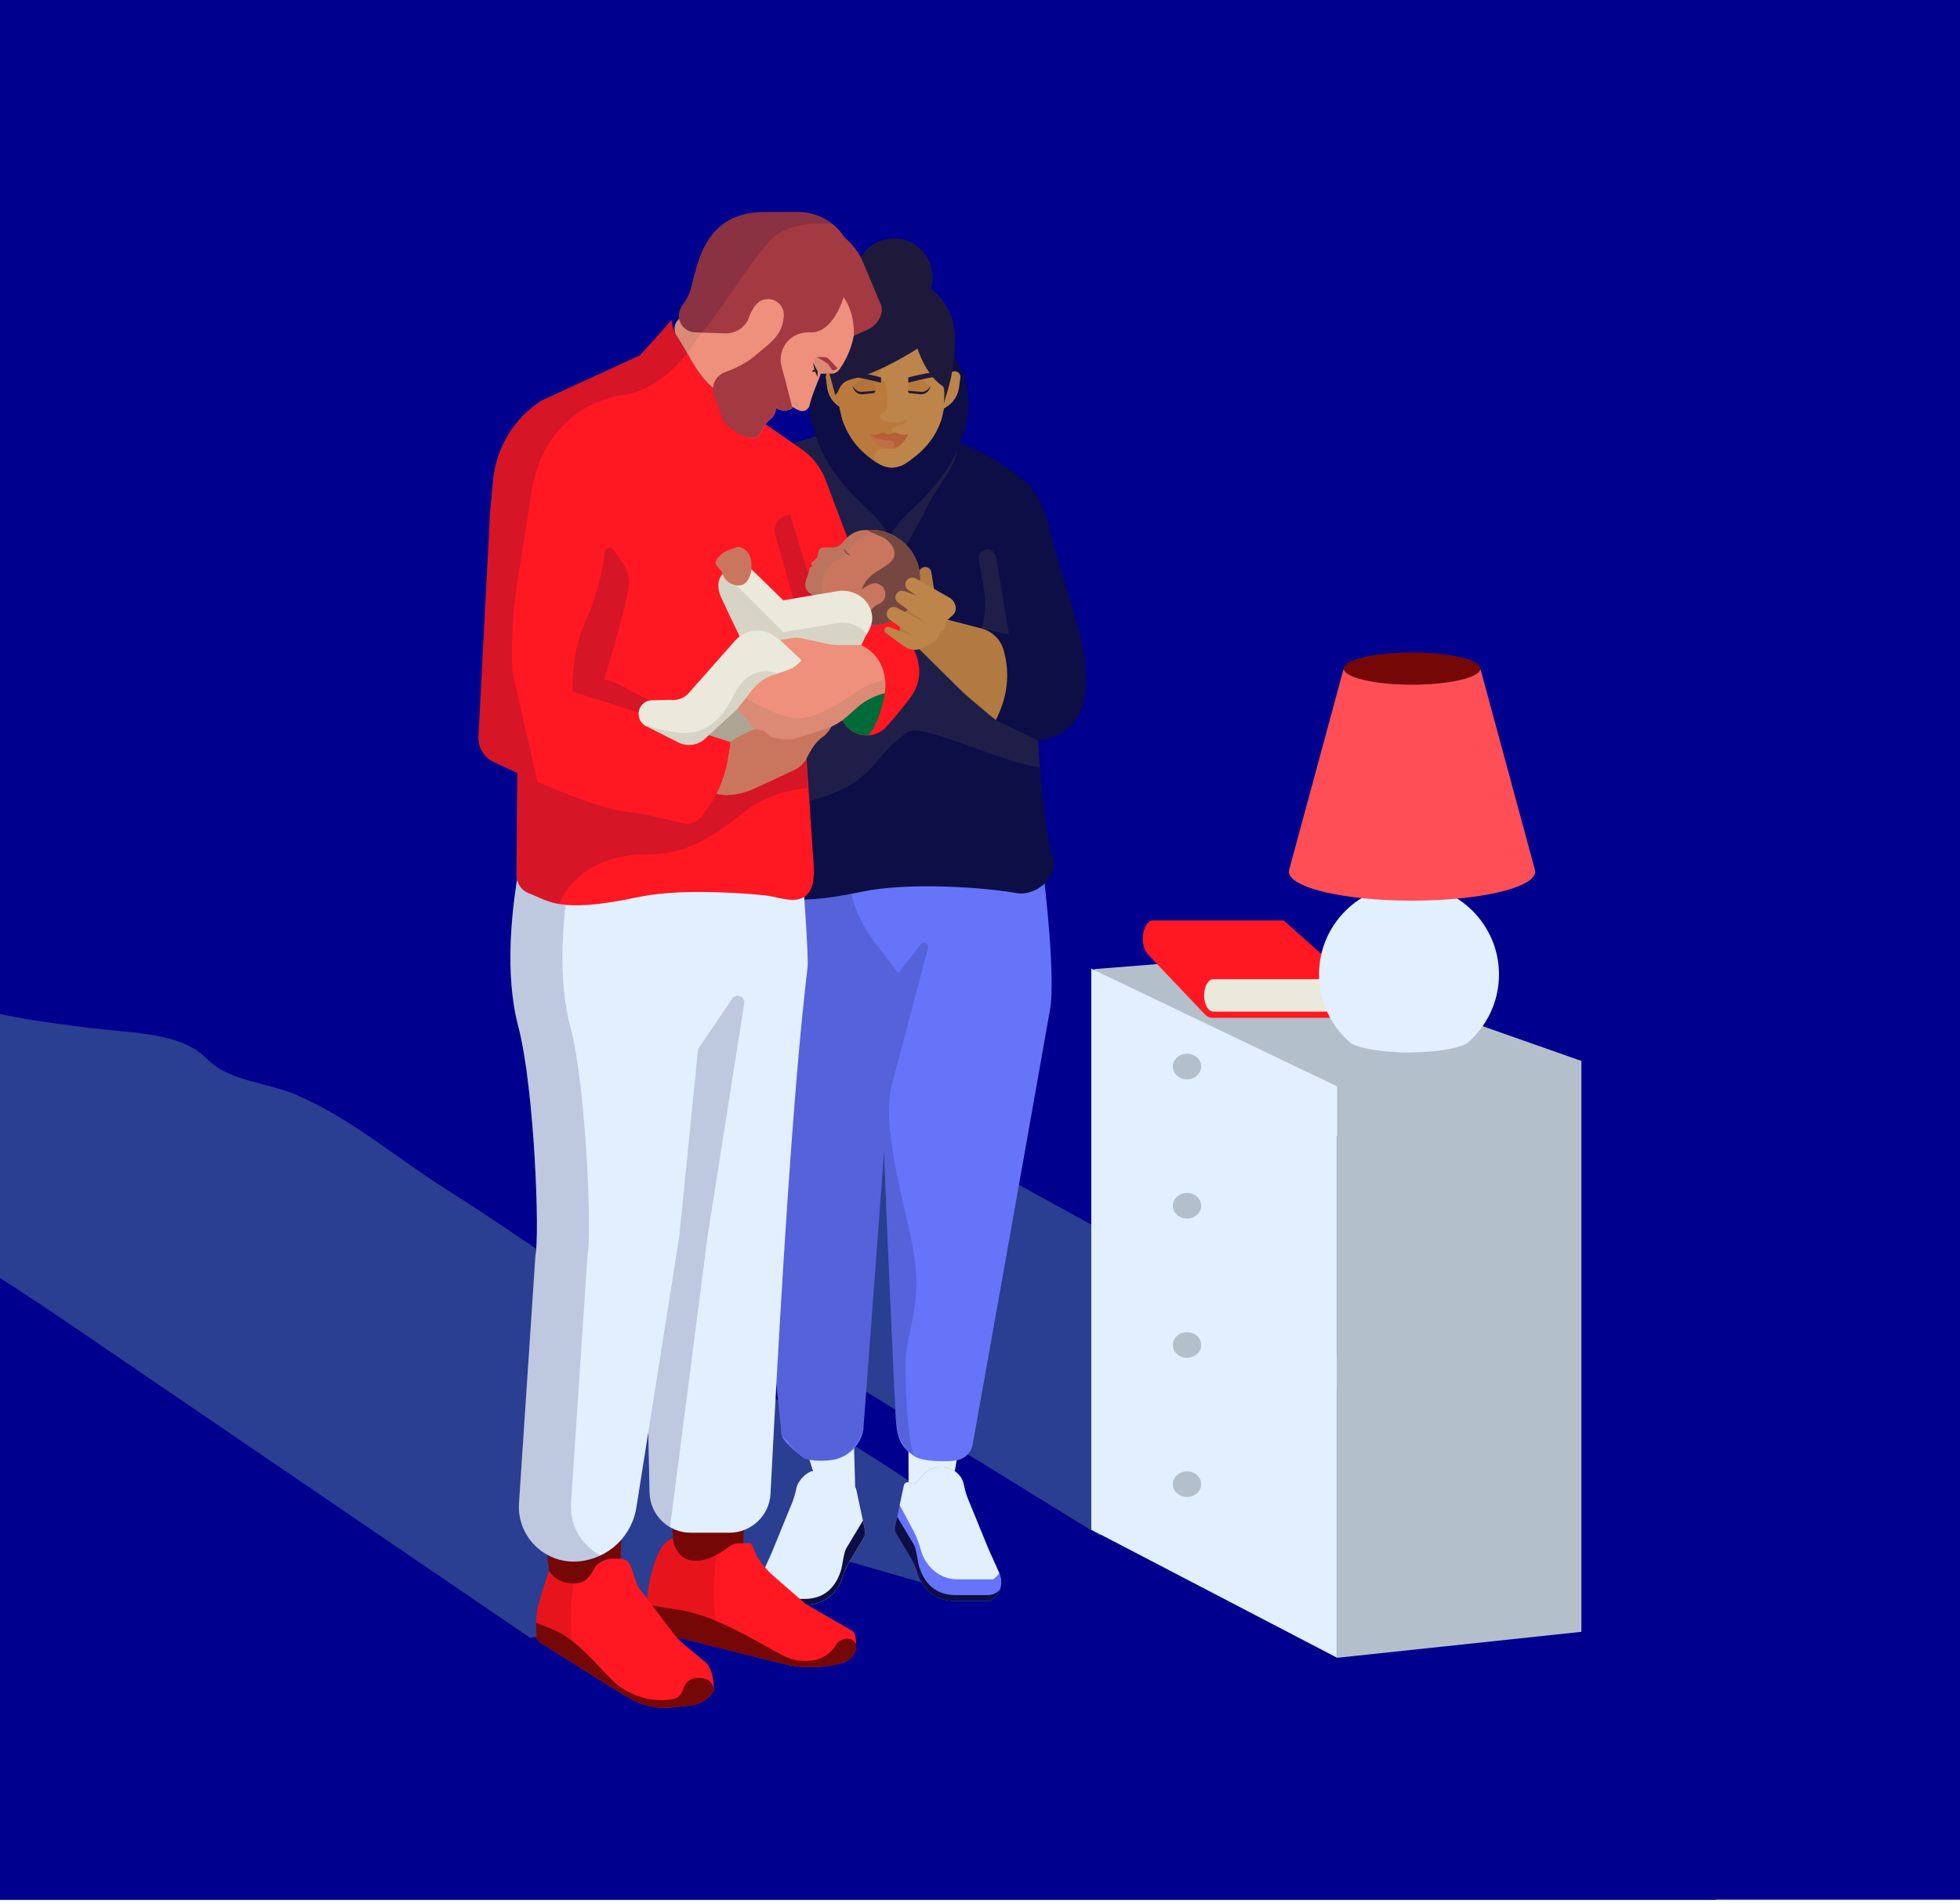 <svg width="352" height="342" viewBox="0 0 352 342" fill="none" xmlns="http://www.w3.org/2000/svg">
<g clip-path="url(#clip0_1818_3916)">
<rect width="352" height="341.235"  fill="#00008F"/>
<g clip-path="url(#clip1_1818_3916)">
<rect width="378.195" height="364.51" transform="matrix(-1 0 0 1 308.195 16)" fill="#00008F"/>
<g opacity="0.38">
<g style="mix-blend-mode:multiply" opacity="0.84">
<path d="M-69.576 187.948C-69.366 187.57 -69.035 187.233 -68.56 186.95C-67.926 186.573 -67.181 186.435 -66.454 186.306C-62.062 185.526 -57.659 184.813 -53.245 184.169C-50.224 183.727 -46.606 184.15 -44.28 181.761C-40.517 177.896 -34.309 178.69 -29.463 179.145C-25.237 179.542 -21.007 179.021 -16.777 179.055C-13.006 179.086 -9.031 179.623 -5.425 180.72C1.712 182.892 9.145 183.74 16.517 184.688C22.249 185.425 31.001 185.399 35.8 189.008C36.771 189.738 37.584 190.662 38.561 191.383C42.366 194.192 48.518 194.691 52.95 196.552C62.747 200.667 71.183 207.979 80.13 213.623C94.754 222.847 108.559 233.227 123.435 242.044C136.284 249.659 149.438 256.842 161.9 265.091C164.557 266.851 167.192 268.662 169.679 270.659C175.524 275.35 172.919 273.384 169.969 271.087C171.405 273.691 176.389 287.037 177.165 287.615L145.193 278.395L140.365 287.938L95.18 294.178C84.864 287.147 74.549 280.117 64.233 273.086C46.557 261.039 28.88 248.992 11.204 236.945C0.637 229.744 -10.288 223.094 -21.131 216.324C-26.472 212.991 -31.795 209.629 -37.047 206.157C-41.369 203.299 -46.243 198.611 -51.554 197.923C-55.521 197.41 -60.056 199.094 -63.705 197.151C-65.752 196.061 -71.182 190.832 -69.577 187.948L-69.576 187.948Z" fill="#83C099"/>
</g>
</g>
<path d="M201.776 182.538L196.46 174.078L229.67 171.441L284.001 190.569L212.716 212.462" fill="#B4BFCC"/>
<g opacity="0.38">
<g style="mix-blend-mode:multiply" opacity="0.84">
<path d="M144.407 190.031C163.656 203.592 244.717 246.063 244.281 245.592C244.388 245.708 244.714 246.059 244.85 246.206L197.541 275.849L123.543 230.27L144.407 190.031ZM212.419 249.573C214.333 249.651 214.997 249.464 212.956 248.071C211.807 247.287 211.811 248.033 212.419 249.573ZM182.184 238.613L182.508 238.892C182.375 238.765 182.265 238.668 182.184 238.613Z" fill="#83C099"/>
</g>
</g>
<path d="M210.628 171.441L213.745 179.42L217.879 181.716L239.312 182.223V175.314" fill="#EAE9DB"/>
<path d="M207.066 165.336H230.533L241.183 174.808L241.32 175.889H217.88C216.981 175.889 216.252 177.193 216.252 178.803C216.252 180.412 216.981 181.717 217.88 181.717H240.773V182.822H217.689C217.229 182.822 216.785 182.622 216.443 182.262L206.068 171.334C205.553 170.731 205.243 169.703 205.243 168.601C205.243 166.798 206.059 165.336 207.066 165.336Z" fill="#FF1721"/>
<path d="M253.044 158.887C261.968 158.887 269.204 166.122 269.204 175.047C269.204 180.011 266.963 184.451 263.44 187.415C261.731 188.372 257.722 189.045 253.044 189.045C248.365 189.045 244.357 188.372 242.647 187.415C239.124 184.451 236.883 180.011 236.883 175.047C236.883 166.122 244.119 158.887 253.044 158.887Z" fill="#E1EFFF"/>
<path d="M231.541 156.17L241.283 120.229H265.896L275.639 156.17C275.68 156.299 275.707 156.43 275.707 156.561C275.707 159.444 265.805 161.781 253.59 161.781C241.375 161.781 231.472 159.444 231.472 156.561C231.472 156.43 231.5 156.3 231.54 156.17H231.541Z" fill="#FF4E56"/>
<path d="M253.59 122.991C246.813 122.991 241.32 121.694 241.32 120.095C241.32 118.496 246.813 117.199 253.59 117.199C260.367 117.199 265.861 118.496 265.861 120.095C265.861 121.694 260.367 122.991 253.59 122.991Z" fill="#750707"/>
<path d="M152.337 269.649C152.402 269.584 153.639 269.078 153.639 269.078L153.092 249.697L142.096 252.004L147.622 269.236" fill="#E2EFFF"/>
<path d="M153.761 267.49C153.68 266.998 153.05 266.77 152.62 267.068C152.303 267.287 151.873 267.296 151.609 267.015L150.024 265.335C149.379 264.65 148.437 264.256 147.446 264.256H145.82C144.585 264.603 143.297 266.093 143.038 267.246L142.88 267.947C142.722 268.651 142.505 269.34 142.232 270.007L138.594 278.898L136.603 283.33C135.801 285.116 136.474 287.17 138.22 288.263H144.764C147.749 288.263 150.402 286.324 151.266 283.467C151.571 282.461 151.972 281.48 152.521 280.564L155.072 276.309C155.348 275.849 155.439 275.3 155.326 274.775L153.762 267.49L153.761 267.49Z" fill="#E2EFFF"/>
<path d="M154.973 273.131L152.002 278.087C151.503 278.919 151.307 281.227 151.013 282.137C149.968 285.384 147.837 287.207 144.426 287.207H138.754C137.864 287.207 137.037 286.828 136.514 286.205C136.818 287.017 137.398 287.745 138.22 288.259H144.764C147.749 288.259 150.402 286.32 151.266 283.464C151.57 282.457 151.971 281.476 152.52 280.56L155.11 276.24C155.361 275.821 155.444 275.323 155.342 274.846L154.973 273.131V273.131Z" fill="#0C0E45"/>
<path d="M163.886 268.93C163.82 268.865 163.172 266.986 163.172 266.986L163.131 248.979H174.126L170.377 270.587" fill="#E2EFFF"/>
<path d="M162.337 266.803C162.419 266.311 163.049 266.083 163.479 266.38C163.795 266.6 164.226 266.609 164.49 266.328L166.075 264.647C166.72 263.962 167.662 263.568 168.653 263.568H169.202C171.006 263.568 172.643 264.767 173.053 266.524C173.056 266.535 173.059 266.547 173.062 266.559L173.219 267.26C173.377 267.963 173.594 268.653 173.867 269.32L177.505 278.21L179.496 282.643C180.298 284.429 179.625 286.482 177.879 287.576H171.335C168.35 287.576 165.697 285.637 164.833 282.78C164.528 281.774 164.128 280.793 163.578 279.877L160.924 275.449C160.714 275.1 160.645 274.683 160.731 274.285L162.337 266.803H162.337Z" fill="#6574F8"/>
<path d="M171.84 283.682C168.855 283.682 166.202 281.505 165.338 278.298C165.033 277.168 164.632 276.066 164.083 275.038L161.577 270.345L162.337 266.805C162.419 266.312 163.049 266.084 163.479 266.382C163.795 266.601 164.225 266.61 164.49 266.33L166.074 264.649C166.72 263.964 167.661 263.57 168.653 263.57H169.202C171.006 263.57 172.643 264.769 173.053 266.526C173.056 266.537 173.059 266.549 173.061 266.56L173.219 267.261C173.377 267.965 173.594 268.654 173.867 269.322L177.505 278.212L179.474 282.595C179.179 283.009 178.815 283.379 178.384 283.682H171.84V283.682Z" fill="#E2EFFF"/>
<path d="M161.125 272.447L164.096 277.403C164.595 278.235 164.792 280.543 165.085 281.453C166.131 284.7 168.262 286.523 171.673 286.523H177.345C178.235 286.523 179.062 286.144 179.585 285.521C179.28 286.333 178.7 287.061 177.879 287.575H171.335C168.35 287.575 165.697 285.636 164.833 282.78C164.528 281.773 164.128 280.792 163.578 279.876L160.924 275.449C160.714 275.099 160.645 274.683 160.731 274.285L161.125 272.447H161.125Z" fill="#0C0E45"/>
<path d="M135.018 176.984C135.979 160.036 137.105 149.336 138.151 142.58H184.761C187.012 147.823 186.398 151.543 187.033 154.182C187.067 154.223 187.069 154.311 187.045 154.448C187.853 159.66 189.514 176.003 188.601 181.199C184.858 202.515 174.693 259.411 174.693 259.411C174.478 260.864 173.331 262.025 171.834 262.302C170.255 262.594 165.826 262.608 164.299 261.613C161.396 259.786 161.063 257.781 160.859 254.449C160.607 250.326 158.971 213.281 158.813 208.058C158.81 208.082 158.798 206.69 158.803 206.421L155.041 256.85C154.526 259.742 152.096 262.005 149.063 262.297C147.58 262.44 145.166 262.483 144.134 261.738C142.967 260.744 140.434 258.931 140.334 257.548C140.035 253.408 138.662 243.846 138.793 237.543C138.972 228.925 135.017 176.984 135.017 176.984H135.018ZM187.033 154.182C186.983 154.122 186.91 154.148 186.825 154.228L187.033 154.182Z" fill="#6574F8"/>
<g style="mix-blend-mode:multiply" opacity="0.17">
<path d="M135.018 176.984C135.978 160.036 137.104 149.336 138.151 142.58H151.412C151.603 146.725 151.957 151.918 152.271 156.589C152.578 161.172 154.24 165.563 157.049 169.214L161.342 174.794L165.338 169.647C165.831 169.011 166.849 169.503 166.647 170.28C164.948 176.815 161.582 189.704 160.36 194.005C158.575 200.289 160.435 208.619 163.41 221.478C166.384 234.338 162.671 238.138 162.624 244.971C162.578 251.648 163.295 259.816 164.153 261.415C161.387 259.398 161.059 257.166 160.859 253.498C160.832 253.006 160.783 252.4 160.716 251.706C160.24 241.997 158.952 212.663 158.813 208.059C158.81 208.082 158.798 206.69 158.803 206.421L155.104 256.011L155.041 256.188C154.526 259.426 152.095 261.961 149.063 262.287C147.58 262.447 145.166 262.495 144.134 261.661C143.548 261.102 142.617 260.312 141.824 259.467L141.838 259.219C141.396 258.817 140.882 258.351 140.395 257.858C140.363 257.753 140.341 257.649 140.334 257.548C140.035 253.408 138.662 243.846 138.793 237.544C138.972 228.925 135.017 176.985 135.017 176.985L135.018 176.984Z" fill="#0C0E45"/>
</g>
<path d="M145.734 83.84L145.442 84.728C142.168 84.605 130.732 80.975 135.062 80.975C138.322 80.975 141.673 79.873 145.998 78.543C146.168 78.491 146.34 78.448 146.51 78.398C146.252 77.659 146.019 76.915 145.833 76.184C143.521 67.049 149.666 57.41 159.49 57.41C164.439 57.41 168.79 59.954 171.317 63.803C171.341 63.819 171.366 63.835 171.391 63.852L171.358 63.943C173.701 67.462 174.587 72.038 173.459 76.495C173.201 77.515 172.857 78.559 172.463 79.576C172.748 79.688 173.034 79.794 173.317 79.913C179.934 82.696 185.07 86.625 186.441 89.4C187.405 91.351 188.43 94.261 188.911 96.492L188.935 96.481C190.36 104.995 203.288 130.55 186.569 133.012C186.527 133.018 186.483 133.013 186.441 133.015C186.441 133.015 187.138 147.533 189.067 153.907C190.082 157.259 186.765 160.494 183.262 160.5C183.07 160.5 182.91 160.49 182.79 160.467C177.222 159.406 163.242 158.394 154.816 160.17C143.186 162.621 140.017 161.391 137.157 160.114C137.468 156.808 137.783 153.955 138.096 151.482H135.674L134.174 118.98L145.442 84.727C146.363 84.762 146.639 84.519 145.734 83.839V83.84Z" fill="#0C0E45"/>
<g style="mix-blend-mode:multiply" opacity="0.17">
<path d="M176.771 106.146C176.51 104.583 176.123 102.435 175.777 100.554C175.515 99.127 177.165 98.14 178.299 99.045C178.586 99.274 178.783 99.596 178.857 99.955L179.019 100.742L181.187 113.915C181.187 113.915 181.13 113.935 181.029 113.97L176.231 112.874C176.765 111.59 177.221 108.847 176.77 106.145L176.771 106.146Z" fill="#7B6A57"/>
</g>
<g style="mix-blend-mode:multiply" opacity="0.17">
<path d="M134.477 81.008C134.625 80.986 134.817 80.974 135.062 80.974C138.322 80.974 141.672 79.872 145.998 78.542C146.168 78.49 146.34 78.446 146.51 78.397C146.866 79.416 147.277 80.423 147.735 81.359C149.932 85.84 153.799 89.661 155.874 91.514C156.903 92.433 157.821 93.47 158.617 94.597L159.293 95.554L159.607 96.421L160.675 94.909C161.471 93.781 162.388 92.745 163.418 91.825C165.493 89.972 169.36 86.151 171.557 81.671C171.668 81.444 171.771 81.205 171.877 80.97C171.415 84.319 167.996 87.65 166.324 91.456C165.684 92.914 159.486 103.669 159.486 103.669L159.514 105.946C159.514 105.946 156.25 103.037 150.305 95.233C148.916 93.41 146.683 91.198 144.076 88.88C144.076 88.88 138.993 83.43 136.26 82.398C135.662 81.927 135.066 81.463 134.477 81.008Z" fill="#7B6A57"/>
</g>
<g style="mix-blend-mode:multiply" opacity="0.51">
<path d="M168.068 72.942C168.068 72.942 166.917 81.418 165.092 84.432C163.267 87.445 159.538 89.769 159.625 89.399C159.711 89.028 158.371 88.211 154.792 84.432C151.502 80.956 149.243 76.03 150.005 72.516" fill="#0C0E45"/>
</g>
<path d="M164.232 264.646C164.29 264.684 164.228 264.646 164.232 264.646V264.646Z" fill="#0E65AF"/>
<g style="mix-blend-mode:multiply" opacity="0.17">
<path d="M177.412 116.309C178.983 121.084 181.017 125.065 178.841 129.329C179.152 129.571 186.122 132.777 186.442 133.012C186.442 133.012 186.537 134.996 186.754 137.818C181.129 137.37 165.59 129.968 163.261 131.393C155.619 136.07 158.125 142.201 139.175 145.15C137.747 145.373 136.491 145.377 135.385 145.201L134.175 118.978L135.987 113.469C144.626 113.842 160.957 115.523 177.413 116.308L177.412 116.309Z" fill="#7B6A57"/>
</g>
<path d="M133.944 267.572L133.238 282.241H121.244L119.72 258.584" fill="#750707"/>
<path d="M118.502 278.544L118.67 278.224C119.127 277.354 119.885 276.681 120.802 276.328C121.003 277.555 121.708 279.896 124.166 280.298C126.258 280.639 128.377 279.565 129.677 278.707C130.623 278.082 131.509 277.203 132.643 277.203H133.654C134.723 277.203 134.817 276.923 135.245 277.902L135.804 279.216C136.275 280.294 137.852 282.166 138.74 282.938L144.428 287.889C144.437 287.898 144.451 287.912 144.472 287.931C144.606 288.054 144.754 288.161 144.912 288.251C144.962 288.28 144.988 288.292 144.996 288.292L153.191 293.014C153.828 293.537 153.921 296.132 153.538 296.861C152.97 297.942 151.913 298.681 150.702 298.842L150.25 298.946C147.074 299.678 143.771 299.646 140.61 298.853L118.886 293.405L116.542 292.514L116.329 290.261C116.119 288.042 116.265 285.803 116.759 283.63L116.978 282.669C117.305 281.234 117.817 279.847 118.503 278.544L118.502 278.544Z" fill="#FF1721"/>
<path d="M111.833 271.191L111.127 287.181H99.134L96.407 262.203" fill="#750707"/>
<path d="M104.238 131.391H102.617C102.805 131.379 103.395 130.869 104.238 131.391Z" fill="#008B32"/>
<path d="M97.852 137.174L109.859 149.639C107.743 135.99 105.641 132.259 104.238 131.389H115.704L115.497 131.997H135.219C135.357 133.012 135.508 134.025 135.679 135.039C136.168 137.93 136.939 140.758 137.767 143.573C138.707 146.774 141.719 143.755 142.469 146.998C142.513 147.188 143.475 144.748 144.008 154.997C144.117 157.084 145.264 171.665 145.027 173.742C144.197 181.02 141.836 200.454 138.38 268.305C138.18 272.23 134.939 275.312 131.009 275.312H124.035C120.016 275.312 116.735 272.096 116.657 268.077C116.584 264.37 116.508 260.765 116.427 257.256L114.326 270.522C113.61 275.858 109.293 279.985 103.931 280.462C97.956 280.993 92.892 276.113 93.203 270.122L96.168 225.452C96.942 222.057 96.015 195.52 93.066 184.31C88.123 165.514 97.853 137.174 97.853 137.174H97.852Z" fill="#E2EFFF"/>
<g style="mix-blend-mode:multiply" opacity="0.17">
<path d="M120.328 274.311C118.175 273.057 116.708 270.75 116.656 268.083C116.584 264.376 116.507 260.771 116.427 257.261L121.987 222.143L125.361 188.45L131.503 179.386C132.213 178.338 133.85 178.984 133.653 180.234L127.063 222.143L120.328 274.311Z" fill="#0C0E45"/>
</g>
<g style="mix-blend-mode:multiply" opacity="0.17">
<path d="M97.852 137.178L105.013 144.613C102.477 154.303 99.043 171.518 102.408 184.314C105.357 195.525 106.284 222.062 105.51 225.456L102.545 270.126C102.308 274.704 105.21 278.631 109.257 279.992L103.93 280.466C97.954 280.998 92.891 276.117 93.202 270.126L96.167 225.456C96.941 222.062 96.013 195.524 93.065 184.314C88.121 165.518 97.852 137.178 97.852 137.178Z" fill="#0C0E45"/>
</g>
<path d="M150.037 63.834C150.275 65.169 150.31 66.19 150.302 67.038L149.786 66.786C149.057 66.43 148.225 67.031 148.334 67.835L148.573 69.607C148.768 71.051 149.599 72.332 150.838 73.099L151.288 73.378C151.412 73.939 151.543 74.511 151.684 75.054" fill="#BD854A"/>
<path d="M150.286 57.734H170.055C170.055 57.734 171.371 60.485 170.773 63.834C170.534 65.169 170.499 66.19 170.507 67.038L171.023 66.786C171.753 66.43 172.584 67.031 172.476 67.835L172.236 69.607C172.041 71.051 171.211 72.332 169.972 73.099L169.521 73.378C169.397 73.939 169.266 74.511 169.125 75.054C168.984 75.597 168.766 76.134 168.502 76.657C167.94 77.767 167.149 78.806 166.301 79.643L165.561 80.374C165.242 80.689 164.951 81.031 164.68 81.388C164.142 82.101 162.917 83.449 161.105 83.895C160.801 83.954 160.488 83.996 160.17 84.02C159.853 83.995 159.54 83.954 159.236 83.895C157.423 83.449 156.199 82.101 155.661 81.388C155.39 81.031 155.099 80.689 154.78 80.374L154.04 79.643C153.192 78.806 152.401 77.767 151.839 76.657C151.575 76.134 151.357 75.597 151.216 75.054C150.736 73.206 150.362 71.011 150.047 70.133C149.489 68.578 150.167 67.183 149.569 63.834C148.97 60.486 150.286 57.735 150.286 57.735L150.286 57.734Z" fill="#BD854A"/>
<path d="M169.52 72.402C169.52 72.402 169.861 79.272 161.792 83.674L162.454 77.678" fill="#BD854A"/>
<path d="M163.372 68.5L163.116 68.185L165.273 67.697L166.864 69.268L166.976 69.783L166.103 70.528L163.005 70.18L163.372 68.5Z" fill="#BB7A3D"/>
<path d="M149.787 66.786L149.834 66.809C149.834 66.007 149.785 65.05 149.568 63.834C149.502 63.461 149.462 63.097 149.438 62.742L149.694 59.569C149.908 58.622 150.177 57.98 150.259 57.795L150.485 57.734H156.565C155.198 59.672 157.278 60.01 158.22 62.172C159.772 65.733 157.442 67.661 157.495 67.635C157.524 67.644 157.551 67.651 157.578 67.656C157.89 67.754 159.045 68.205 159.221 69.591L159.344 71.368C159.477 72.412 159.506 73.713 158.556 74.164C158.549 74.168 158.541 74.171 158.534 74.175C158.481 74.201 158.43 74.224 158.381 74.244C158.346 74.26 158.311 74.28 158.276 74.306C157.815 74.655 158.044 75.413 158.613 75.517C158.898 75.569 159.199 75.638 159.462 75.76C159.822 75.808 161.333 75.938 161.676 75.797L162.781 75.342C162.834 75.383 162.879 75.437 162.906 75.504C162.993 75.717 162.885 75.959 162.668 76.035L160.261 76.886C160.218 77.156 160.182 77.414 160.193 77.468C160.208 77.544 160.204 77.626 160.199 77.68C160.199 78.92 159.998 79.581 159.767 79.935C159.822 79.937 159.874 79.943 159.931 79.943L159.87 80.331L159.931 79.943C160.064 79.943 160.191 79.933 160.315 79.917C160.311 79.922 160.308 79.929 160.305 79.935C160.36 79.937 160.412 79.943 160.469 79.943C160.469 79.943 160.408 80.331 160.409 80.331L160.469 79.943C160.703 79.943 160.919 79.915 161.126 79.875L162.209 79.332C161.977 79.883 161.259 80.548 160.666 80.621L159.133 80.544C159.063 80.544 158.993 80.549 158.925 80.561L158.594 80.544C158.316 80.544 158.045 80.632 157.82 80.796L157.677 80.901C157.009 81.387 156.864 82.22 157.158 82.88C156.465 82.36 155.956 81.78 155.66 81.389C155.389 81.031 155.098 80.689 154.779 80.374L154.039 79.644C153.191 78.806 152.4 77.768 151.838 76.657C151.574 76.134 151.356 75.597 151.215 75.054C151.045 74.399 150.889 73.701 150.743 73.033C149.559 72.259 148.764 71.012 148.574 69.607L148.334 67.835C148.226 67.031 149.057 66.43 149.787 66.786L149.787 66.786Z" fill="#BB7A3D"/>
<path d="M156.858 68.5L157.114 68.185L154.956 67.697L153.365 69.268L153.253 69.783L154.127 70.528L157.225 70.18L156.858 68.5Z" fill="#B57238"/>
<path d="M157.003 70.608L157.225 70.182L154.713 70.395C154.713 70.395 153.699 70.474 153.076 69.231C153.076 69.231 153.308 70.82 154.848 70.82" fill="#1E193B"/>
<path d="M166.465 67.049C167.123 66.935 167.667 66.903 168.095 66.909L168.273 67.69C166.82 67.739 163.116 68.746 163.116 68.746V67.807C163.116 67.807 164.631 67.368 166.465 67.049Z" fill="#1E193B"/>
<path d="M152.08 67.391V67.032C152.08 67.032 153.037 66.713 154.871 67.032C156.705 67.351 158.22 67.79 158.22 67.79V68.76C158.22 68.76 153.675 67.524 152.678 67.724L152.08 67.803V67.391Z" fill="#1E193B"/>
<path d="M162.736 78.668C162.29 79.443 161.321 80.597 159.636 80.597H159.635C157.224 80.597 156.262 78.195 156.236 77.996L157.05 78.347L162.736 78.668Z" fill="#C06E46"/>
<path d="M158.632 77.68C158.967 77.68 159.322 78.039 159.642 78.039C159.988 78.039 160.3 77.68 160.66 77.68C161.058 77.68 162.035 78.348 163.043 77.989C163.157 77.948 162.315 80.044 160.454 80.502C160.575 80.321 160.646 80.104 160.646 79.87V79.739C160.646 79.408 160.378 79.14 160.047 79.14C160.047 79.14 157.294 79.163 156.239 77.989C157.353 78.348 158.234 77.68 158.632 77.68Z" fill="#B65E36"/>
<path d="M148.674 60.245L148.943 59.268C148.824 58.727 148.76 58.166 148.76 57.589C148.76 55.134 150.511 52.904 152.614 51.4C152.894 51.2 153.189 51.024 153.492 50.869H153.689C153.631 50.51 153.593 50.144 153.593 49.768C153.593 45.934 156.701 42.826 160.535 42.826C164.37 42.826 167.478 45.934 167.478 49.768C167.478 50.495 167.365 51.194 167.158 51.852C167.349 51.983 167.535 52.121 167.71 52.276C167.728 52.292 167.746 52.309 167.765 52.325C170.029 54.341 171.402 57.186 171.509 60.216C171.583 62.334 171.397 64.636 170.984 66.661C170.983 66.669 170.983 66.675 170.983 66.683C170.808 68.438 169.52 72.403 169.52 72.403C169.52 72.403 169.815 69.784 169.301 69.355C166.179 67.328 164.782 62.611 164.782 62.611C164.782 62.611 158.28 66.865 153.33 68.016C150.397 68.698 151.071 70.022 150.004 70.966L148.528 65.568C147.225 62.02 147.672 63.89 148.674 60.245ZM168.981 69.087C168.958 69.068 168.953 69.064 168.981 69.087V69.087ZM169.283 69.339C169.276 69.334 169.268 69.327 169.258 69.319C169.267 69.326 169.274 69.332 169.283 69.339ZM169.188 69.26C169.165 69.241 169.141 69.221 169.116 69.2C169.138 69.218 169.161 69.237 169.188 69.26ZM169.049 69.144C169.025 69.124 169.003 69.105 168.988 69.093C169.001 69.104 169.022 69.122 169.049 69.144Z" fill="#1E193B"/>
<path d="M163.227 70.608L163.005 70.182L165.517 70.395C165.517 70.395 166.531 70.474 167.154 69.231C167.154 69.231 166.922 70.82 165.382 70.82" fill="#1E193B"/>
<path d="M161.942 113.475L167.802 110.699L176.231 112.875C178.147 113.37 179.682 114.828 180.228 116.73C181.484 121.113 180.899 125.298 178.84 129.331C177.1 127.973 175.524 126.551 174.434 125.66C173.735 125.089 173.065 124.485 172.424 123.85L161.942 113.475Z" fill="#B07A41"/>
<path d="M88.016 92.057L88.548 86.303C89.091 80.433 92.304 75.139 97.26 71.947L114.847 63.871C116.308 62.333 118.652 59.807 120.59 57.443C120.681 58.498 120.988 59.516 121.519 60.312C124.027 64.074 125.231 67.663 128.652 70.127L128.65 70.087L128.783 70.179C129.112 69.661 129.254 69.003 129.112 68.006L129.634 70.768L129.655 70.782C130.61 71.339 131.721 71.822 133.043 72.215L132.659 72.862L143.905 80.647C145.908 82.034 147.441 83.997 148.3 86.277L155.994 106.705L140.128 124.194C140.431 126.779 141.043 129.186 142.18 130.749C144.25 133.594 146.365 125.704 144.735 132.112C144.535 132.902 145.403 144.255 145.993 153.384C146.137 155.614 146.723 159.624 144.473 161.089C142.54 162.346 139.575 161.06 137.518 160.842C135.03 160.58 132.532 160.41 130.033 160.317C124.813 160.123 119.422 160.127 114.288 161.209C100.375 164.141 98.572 161.806 94.918 160.422C93.6 159.924 92.732 158.575 92.746 157.08L92.922 137.49L92.095 138.465C90.785 137.869 89.61 137.321 88.638 136.861C86.897 136.038 85.829 134.246 85.929 132.322L88.016 92.057L88.016 92.057ZM104.53 125.085L103.695 124.807L102.957 125.676L104.53 125.085Z" fill="#FF1721"/>
<g style="mix-blend-mode:multiply" opacity="0.17">
<path d="M92.909 138.833H92.91C99.174 141.654 107.991 145.31 112.709 145.834C115.861 146.184 119.569 147.064 122.416 147.828C123.824 148.206 125.316 147.655 126.147 146.456L128.083 143.661C128.287 143.306 128.477 142.943 128.66 142.578C129.974 142.913 132.276 143.072 135.429 141.651C138.568 140.236 141.167 139.011 142.716 138.27C143.411 137.938 144.001 137.439 144.456 136.828L144.812 136.865C144.868 138.23 144.941 139.811 145.026 141.523C141.83 141.9 137.449 142.905 134.095 145.526C128.125 150.193 123.345 153.607 115.833 153.494C108.911 153.389 102.676 156.768 100.402 162.374C97.985 161.957 96.66 161.081 94.917 160.421C93.599 159.922 92.731 158.573 92.745 157.078L92.909 138.833L92.909 138.833Z" fill="#0C0E45"/>
</g>
<g style="mix-blend-mode:multiply" opacity="0.17">
<path d="M141.879 92.518L149.294 116.311H144.982L139.233 96.018C138.735 94.262 140.054 92.518 141.879 92.518Z" fill="#0C0E45"/>
</g>
<g style="mix-blend-mode:multiply" opacity="0.17">
<path d="M102.823 124.25C102.781 121.156 103.074 116.149 105.009 111.956C106.905 107.849 108.206 103.071 108.603 99.122C108.683 98.332 109.707 98.076 110.158 98.73L111.888 101.238C112.835 102.611 113.176 104.31 112.838 105.944C111.935 110.31 110.324 116.007 109.236 119.64C109.11 120.091 108.977 120.517 108.838 120.914C108.763 121.143 108.688 121.37 108.613 121.592C108.978 120.864 108.776 121.308 108.502 121.886C108.544 121.967 108.563 122.003 108.605 122.083C111.591 122.714 112.246 123.716 115.221 125.09C121.812 128.132 130.432 132.519 130.432 132.519C130.432 132.519 129.936 132.577 129.099 132.624L102.823 124.25V124.25Z" fill="#0C0E45"/>
</g>
<path d="M126.16 132.277C126.203 132.233 126.249 132.193 126.29 132.147L134.644 122.701C136.39 120.728 139.327 120.356 141.509 121.833L149.574 127.291L139.957 129.481L134.502 135.784L131.256 133.973L126.16 132.277Z" fill="#EAE9DB"/>
<g style="mix-blend-mode:multiply" opacity="0.54">
<path d="M126.16 132.276C126.203 132.231 126.249 132.192 126.291 132.145L134.645 122.699C136.39 120.726 139.328 120.354 141.509 121.831L149.574 127.289L139.957 129.479L134.502 135.782L131.257 133.971L126.16 132.276Z" fill="#7B6A57"/>
</g>
<path d="M130.729 136.184L131.174 133.412C131.187 133.344 131.193 133.293 131.193 133.293C136.046 129.526 141.732 130.355 141.732 130.355L151.148 126.154C151.148 126.154 149.699 131.152 147.743 132.383C146.559 133.129 145.534 134.858 144.909 136.106C144.436 137.052 143.672 137.817 142.717 138.274C141.168 139.014 138.569 140.24 135.43 141.655C132.277 143.076 129.975 142.917 128.661 142.582C129.671 140.569 130.372 138.412 130.729 136.184Z" fill="#CA765F"/>
<path d="M161.217 110.977L161.942 113.476C161.942 113.476 167.863 119.414 163.467 125.332C162.591 126.512 161.74 127.577 160.936 128.534C160.31 129.278 159.713 129.957 159.159 130.562C157.137 132.771 153.594 132.596 151.806 130.194C150.181 128.01 148.45 125.327 147.761 123.039C146.756 119.699 145.571 115.903 144.941 113.894C144.664 113.011 144.493 112.472 144.493 112.472L161.217 110.977Z" fill="#FF1721"/>
<path d="M149.61 108.514C149.61 108.514 149.585 108.503 149.547 108.489C149.487 108.398 149.424 108.308 149.367 108.215C149.236 108.195 149.094 108.21 148.947 108.241C147.846 107.776 146.14 107.154 145.24 106.383C144.01 105.332 144.961 103.72 145.111 103.234C145.199 102.945 145.333 102.452 145.428 102.1C145.491 101.863 145.723 101.713 145.965 101.753L145.836 101.604C145.648 101.386 145.694 101.051 145.935 100.894C146.808 100.326 146.894 99.822 146.896 99.808C146.896 99.808 146.897 99.807 146.898 99.806C146.914 99.699 146.924 99.59 146.926 99.48C146.931 99.294 146.967 99.129 147.016 98.987C147.148 98.608 147.512 98.36 147.914 98.36H149.544C150.099 98.36 150.845 98.01 151.202 97.585C152.945 95.509 154.093 95.101 156.717 95.184C161.122 95.322 165.028 98.991 165.201 103.395C165.393 108.275 161.493 112.292 156.655 112.292C153.705 112.292 151.107 110.796 149.57 108.524L149.61 108.514L149.61 108.514Z" fill="#CA765F"/>
<path d="M148.145 101.836C148.114 101.836 147.395 101.155 148.145 101.836V101.836Z" fill="#CA765F"/>
<g style="mix-blend-mode:multiply" opacity="0.17">
<path d="M145.111 103.234C145.199 102.946 145.333 102.453 145.428 102.1C145.491 101.863 145.723 101.714 145.965 101.753L145.836 101.604C145.647 101.387 145.694 101.051 145.935 100.894C146.808 100.327 146.894 99.822 146.896 99.808C146.896 99.808 146.897 99.807 146.897 99.806C146.914 99.699 146.924 99.59 146.926 99.48C146.931 99.294 146.967 99.129 147.016 98.987C147.148 98.608 147.512 98.36 147.914 98.36H149.544C150.099 98.36 150.845 98.01 151.202 97.585C152.945 95.509 154.092 95.101 156.717 95.184C157.624 95.212 158.51 95.393 159.347 95.697C159.103 95.667 158.857 95.647 158.609 95.639C155.992 95.558 154.845 95.967 153.103 98.041C152.747 98.466 151.506 100.428 150.951 100.428C148.995 101.094 147.706 102.96 147.769 105.025C147.792 105.795 147.785 106.561 147.678 107.228C148.618 107.821 149.94 108.313 150.849 108.697C150.996 108.666 151.138 108.651 151.269 108.672C151.326 108.765 151.389 108.855 151.449 108.945C151.486 108.96 151.512 108.97 151.512 108.97L151.472 108.98C152.293 110.193 153.417 111.181 154.734 111.843C155.225 111.93 155.73 111.979 156.246 111.979C161.084 111.979 164.984 107.962 164.792 103.081C164.694 100.604 163.412 98.362 161.527 96.848C163.635 98.356 165.097 100.742 165.201 103.396C165.393 108.276 161.493 112.293 156.655 112.293C153.705 112.293 151.108 110.797 149.57 108.525L149.61 108.515C149.61 108.515 149.585 108.505 149.547 108.49C149.487 108.399 149.424 108.309 149.367 108.216C149.236 108.196 149.094 108.211 148.947 108.242C147.846 107.777 146.14 107.155 145.239 106.384C144.01 105.333 144.961 103.721 145.111 103.235V103.234Z" fill="#7B6A57"/>
</g>
<path d="M144.735 110.03C145.301 110.525 146.316 109.758 147.334 109.072L148.083 108.889C150.376 111.603 144.062 113.924 144.735 110.975V110.03H144.735Z" fill="#CA765F"/>
<path d="M168.759 110.032L162.524 106.279L161.42 114.17L164.462 115.682" fill="#B07A41"/>
<path d="M168.068 107.831L167.435 103.82L167.265 102.771C167.176 102.223 166.697 101.824 166.142 101.836C165.532 101.85 165.047 102.353 165.055 102.963L165.091 105.479" fill="#B07A41"/>
<path d="M155.682 95.184C156.002 95.173 156.343 95.173 156.717 95.185C161.111 95.323 165.008 98.974 165.199 103.362C165.2 103.384 165.201 103.407 165.202 103.428C165.205 103.529 165.206 103.63 165.206 103.73C165.206 103.78 165.207 103.831 165.206 103.882C165.204 103.995 165.199 104.107 165.193 104.219C165.191 104.249 165.191 104.279 165.189 104.309C165.18 104.449 165.167 104.588 165.152 104.726C165.146 104.773 165.139 104.82 165.132 104.867C165.121 104.957 165.108 105.048 165.094 105.137C165.084 105.198 165.072 105.258 165.061 105.318C165.047 105.393 165.033 105.467 165.017 105.54C165.003 105.607 164.987 105.673 164.971 105.739C164.956 105.804 164.94 105.869 164.922 105.934C164.904 106.004 164.884 106.075 164.863 106.145C164.847 106.202 164.829 106.258 164.812 106.315C164.788 106.39 164.763 106.466 164.737 106.541C164.721 106.587 164.704 106.633 164.688 106.678C164.657 106.761 164.627 106.844 164.594 106.926C164.582 106.955 164.569 106.984 164.558 107.012C163.451 109.677 161.033 111.659 158.109 112.161C158.11 112.153 158.111 112.145 158.112 112.138C158.235 111.03 159.032 110.125 160.091 109.778C160.164 109.754 160.237 109.725 160.311 109.691C160.936 109.403 161.391 108.81 161.465 108.126C161.591 106.944 160.669 105.946 159.514 105.946C158.99 105.946 161.803 103.023 160.949 103.668C161.226 102.97 157.831 105.738 158.364 105.116C160.019 103.255 163.328 102.634 163.121 100.359C162.554 97.332 158.431 96.809 155.682 95.184V95.184Z" fill="#754740"/>
<path d="M154.621 112.045C155.597 110.513 156.965 108.806 157.621 108.591C157.694 108.567 157.767 108.538 157.841 108.505C158.466 108.217 158.921 107.623 158.995 106.939C159.121 105.758 158.199 104.759 157.044 104.759C156.52 104.759 155.561 105.267 154.707 105.912C154.984 105.213 155.361 104.552 155.894 103.929C157.549 102.068 160.858 101.448 160.651 99.172C160.242 96.992 157.988 96.11 155.731 95.18C156.037 95.171 156.363 95.172 156.718 95.183C161.122 95.322 165.029 98.991 165.202 103.394C165.394 108.275 161.494 112.292 156.656 112.292C155.954 112.292 155.274 112.205 154.621 112.045V112.045Z" fill="#754740"/>
<g style="mix-blend-mode:multiply">
<path d="M155.367 123.254L158.897 124.486C158.897 124.486 158.279 129.374 155.926 132.102C154.386 132.195 152.816 131.549 151.806 130.192C150.425 128.337 148.975 126.125 148.145 124.097L155.367 123.254Z" fill="#006A38"/>
</g>
<path d="M128.643 100.684L128.865 100.24L129.523 99.601C129.84 99.292 130.22 99.054 130.636 98.904L131.84 98.468C132.389 98.16 133.068 98.207 133.569 98.587L134.119 99.006C134.119 99.006 134.136 99.027 134.168 99.068C134.705 99.748 134.965 100.597 134.937 101.464C134.923 101.89 134.974 102.266 134.974 102.266L135.418 105.078V109.072C135.166 109.04 130.788 108.249 130.788 108.249L129.878 107.046C129.878 107.046 129.814 102.994 129.719 102.804C129.624 102.614 128.928 101.981 128.643 101.52C128.358 101.058 128.643 100.683 128.643 100.683L128.643 100.684Z" fill="#CA765F"/>
<path d="M129.795 103.081C129.795 103.081 130.154 104.878 132.388 105.154C134.621 105.429 134.975 102.264 134.975 102.264L140.673 107.831L150.343 106.194C152.692 105.796 155.126 106.89 156.17 109.032C156.858 110.444 156.923 112.174 155.465 114.256L154.674 115.866L155.156 122.349L143.705 123.037L135.038 118.841C135.038 118.841 130.843 110.244 129.536 107.355C128.229 104.466 129.795 103.081 129.795 103.081L129.795 103.081Z" fill="#EAE9DB"/>
<g style="mix-blend-mode:multiply" opacity="0.17">
<path d="M143.704 123.04L135.038 118.844C135.038 118.844 130.842 110.247 129.535 107.358C128.228 104.469 129.795 103.084 129.795 103.084C129.795 103.084 130.143 104.797 132.243 105.132L140.673 113.56L150.343 111.923C152.373 111.579 154.465 112.352 155.67 113.95C155.605 114.053 155.538 114.156 155.465 114.26L154.673 115.869L155.044 120.843L154.673 121.595L154.732 122.378L143.705 123.041L143.704 123.04Z" fill="#7B6A57"/>
</g>
<path d="M92.094 138.466L102.603 124.18L131.193 133.292L130.729 136.183C130.307 138.815 129.41 141.35 128.083 143.663L126.147 146.457C125.316 147.656 123.824 148.208 122.416 147.83C119.569 147.065 115.861 146.186 112.709 145.836C107.784 145.289 98.385 141.327 92.094 138.465V138.466Z" fill="#FF1721"/>
<path d="M114.694 128.256C114.67 126.917 115.732 125.809 117.072 125.78L120.348 125.711C121.601 125.89 122.859 125.427 123.697 124.479L132.052 115.033C133.797 113.06 136.735 112.688 138.916 114.165L146.981 119.623L132.388 127.383L126.985 132.327C125.711 133.799 123.605 134.229 121.856 133.373L116.057 130.45C115.238 130.049 114.712 129.226 114.695 128.315C114.695 128.295 114.694 128.276 114.694 128.256Z" fill="#EAE9DB"/>
<g style="mix-blend-mode:multiply" opacity="0.17">
<path d="M121.856 133.373L116.057 130.449C115.914 130.379 115.78 130.296 115.656 130.202C117.559 130.814 120.636 131.663 123.071 131.663C126.877 131.663 129.835 128.926 131.611 125.151C132.075 124.167 132.694 123.276 133.355 122.498C135.27 120.244 138.642 119.946 140.947 121.8L141.719 122.421L132.388 127.383L126.985 132.326C125.71 133.799 123.605 134.228 121.856 133.373Z" fill="#7B6A57"/>
</g>
<path d="M170.511 107.348L169.411 106.724L164.445 103.904C163.848 103.565 163.09 103.776 162.753 104.373C162.434 104.938 162.605 105.653 163.145 106.013L164.578 106.968L162.631 106.25C161.904 105.982 161.294 106.169 160.974 106.703C160.663 107.221 160.799 107.89 161.29 108.243C163.048 109.507 166.515 112.079 166.392 111.997C166.276 111.92 163.073 110.213 161.093 109.167C160.406 108.804 159.558 109.142 159.31 109.878C159.131 110.409 159.325 110.994 159.785 111.313L164.005 114.248L159.68 112.629C159.326 112.496 158.936 112.708 158.855 113.078C158.801 113.319 158.897 113.57 159.097 113.715L162.412 116.121C163.386 116.827 164.679 116.914 165.739 116.344L167.663 115.309C168.156 115.044 168.502 114.57 168.606 114.02C168.67 113.681 168.903 113.397 169.223 113.267C169.593 113.116 169.841 112.762 169.856 112.362L169.862 112.214C169.877 111.807 170.059 111.423 170.366 111.154L171.107 110.503C171.452 110.199 171.65 109.762 171.65 109.303C171.65 108.494 171.215 107.748 170.512 107.348H170.511Z" fill="#BD854A"/>
<path d="M135.186 123.812C136.102 122.644 137.337 121.767 138.742 121.287L141.494 120.347C142.176 120.115 142.799 119.737 143.321 119.241L143.977 118.618L140.074 114.947L142.392 114.606C142.913 114.529 143.444 114.546 143.959 114.658L149.036 115.754C149.38 115.828 149.732 115.866 150.085 115.866H154.674C160.09 118.575 158.898 124.485 158.898 124.485L158.023 124.763C156.499 125.248 155.094 126.049 153.9 127.114L152.2 128.631C150.981 129.717 149.546 130.532 147.988 131.02L143.046 132.57C142.229 132.826 141.364 132.893 140.517 132.767L139.281 132.583C138.712 132.499 138.191 132.216 137.811 131.784C137.49 131.421 137.05 131.184 136.57 131.117L136.147 131.058C135.478 130.964 134.937 130.544 134.662 129.98C134.406 129.458 134.071 128.98 133.601 128.637C133.222 128.361 132.904 128.082 132.758 127.883L132.389 127.382L135.187 123.812L135.186 123.812Z" fill="#EE907B"/>
<g style="mix-blend-mode:multiply" opacity="0.17">
<path d="M155.439 125.978C154.899 126.316 154.379 126.688 153.9 127.115L152.2 128.632C150.981 129.718 149.546 130.533 147.988 131.021L143.046 132.571C142.229 132.827 141.364 132.894 140.517 132.768L139.281 132.584C138.712 132.5 138.191 132.217 137.811 131.785C137.49 131.422 137.05 131.185 136.57 131.118L136.147 131.059C135.478 130.965 134.937 130.545 134.661 129.981C134.405 129.459 134.071 128.981 133.601 128.638C133.222 128.362 132.904 128.083 132.758 127.884L132.389 127.383L133.93 125.416C136.362 126.761 140.511 128.887 142.684 129.022C145.878 129.22 149.42 127.346 152.994 124.802C154.936 123.419 157.245 122.547 158.95 122.037C159.087 123.267 158.945 124.217 158.907 124.437C158.907 124.439 158.906 124.44 158.906 124.442C158.902 124.468 158.898 124.485 158.898 124.485L155.711 125.499L155.439 125.977L155.439 125.978Z" fill="#7B6A57"/>
</g>
<path opacity="0.17" d="M85.927 132.341L88.015 92.056L88.548 86.302C88.837 83.177 89.889 80.219 91.551 77.651C91.732 77.372 91.92 77.098 92.115 76.828C92.12 76.822 92.124 76.815 92.129 76.809C92.319 76.547 92.515 76.291 92.717 76.039C92.733 76.02 92.749 76.001 92.764 75.982C92.958 75.743 93.156 75.509 93.361 75.28C93.394 75.244 93.427 75.208 93.46 75.172C93.652 74.961 93.846 74.753 94.048 74.551C94.105 74.493 94.165 74.437 94.223 74.38C94.406 74.201 94.589 74.023 94.779 73.851C94.871 73.768 94.967 73.689 95.06 73.607C95.225 73.464 95.388 73.32 95.558 73.181C95.702 73.065 95.851 72.954 95.999 72.841C96.128 72.742 96.253 72.641 96.385 72.546C96.67 72.338 96.962 72.138 97.26 71.946L114.847 63.87C116.238 62.406 118.427 60.048 120.306 57.786C120.384 57.672 120.472 57.566 120.569 57.468C120.576 57.46 120.583 57.451 120.59 57.442C120.59 57.444 120.59 57.445 120.591 57.447C121.011 57.033 121.587 56.777 122.223 56.777C123.509 56.777 124.551 57.82 124.551 59.105C124.551 60.391 123.514 61.428 122.233 61.433C122.647 62.108 123.034 62.776 123.407 63.428C120.428 67.093 116.825 70.053 112.412 70.855C112.41 70.855 112.408 70.856 112.406 70.856C105.213 71.734 99.082 76.664 96.701 83.503C95.91 85.775 95.392 88.034 95.213 89.972L92.936 104.334C92.091 109.664 91.774 115.064 91.99 120.456L96.493 140.411L88.587 136.856C86.876 136.02 85.829 134.243 85.928 132.341H85.927Z" fill="#0C0E45"/>
<path d="M142.658 45.668L152.821 49.74L154.436 59.273C153.938 59.675 153.577 60.04 153.326 60.336C152.793 63.213 151.48 65.348 150.714 66.396C150.381 66.852 149.848 67.119 149.283 67.119H147.417C147.417 67.119 146.714 68.909 146.034 70.677C145.734 71.458 145.53 72.207 145.396 72.802C145.22 73.585 144.39 74.031 143.635 73.759C143.096 73.564 142.629 73.298 142.246 73.032C142.291 73.207 142.316 73.307 142.316 73.307C142.316 73.307 141.228 74.192 139.664 73.443C139.17 73.207 138.866 73.045 138.681 72.935C139.058 73.37 139.614 74.34 138.304 75.347C136.536 76.707 136.922 78.747 134.995 78.68C133.697 78.634 132.129 77.628 130.786 76.022L133.042 72.216C125.89 70.088 124.879 65.353 121.519 60.313C121.514 60.305 121.509 60.297 121.503 60.289C120.933 59.42 121.048 58.269 121.747 57.499C122.136 57.071 122.507 56.658 122.794 56.253L142.658 45.668Z" fill="#EE907B"/>
<g style="mix-blend-mode:multiply" opacity="0.17">
<path d="M121.519 60.312C121.514 60.304 121.509 60.296 121.504 60.288C120.933 59.419 121.049 58.267 121.748 57.498C122.136 57.07 122.507 56.657 122.794 56.252L131.968 51.363L123.403 63.424C122.826 62.414 122.224 61.37 121.519 60.312Z" fill="#7B6A57"/>
</g>
<g style="mix-blend-mode:multiply" opacity="0.17">
<path d="M146.387 64.26C146.387 64.26 147.166 64.476 147.539 64.476C147.912 64.476 148.207 64.832 148.559 64.956C148.912 65.081 149.046 65.667 149.401 65.915C149.58 66.041 149.723 66.556 149.82 67.033C149.648 67.087 149.467 67.119 149.282 67.119H147.416C147.416 67.119 147.362 67.257 147.271 67.49L146.835 66.683L146.005 65.144L146.387 64.26Z" fill="#7B6A57"/>
</g>
<path d="M122.487 54.939C123.04 54.165 123.46 53.49 123.683 52.973C125.179 49.505 125.316 38.284 137.012 38.08H143.337C146.562 38.08 149.68 39.656 151.596 42.507C151.642 42.575 151.841 42.767 152.108 43.014C153.365 44.174 154.362 45.586 155.025 47.163L158.093 54.468C158.093 54.468 158.671 55.321 158.162 56.72C157.739 57.884 156.799 58.787 155.668 59.291L153.327 60.334C153.327 60.334 153.673 56.373 151.497 53.38C151.497 53.38 149.729 59.841 145.513 59.705C141.297 59.569 139.664 63.309 140.345 65.757C141.024 68.205 142.317 73.305 142.317 73.305C142.317 73.305 141.229 74.189 139.665 73.441C139.541 73.382 139.461 73.294 139.406 73.194C139.42 73.839 139.151 74.695 138.305 75.345C136.537 76.705 136.922 78.746 134.995 78.678C133.577 78.627 131.546 77.543 129.975 75.727L128.241 71.185C127.575 69.439 128.461 67.482 130.218 66.845C131.96 66.215 134.064 65.243 135.652 63.853C137.759 62.01 139.021 61.306 140.018 59.491C137.774 58.702 134.714 56.483 134.643 56.715C134.055 58.651 132.247 59.949 130.225 59.881L124.97 59.705C124.311 59.705 123.669 59.495 123.138 59.105C121.812 58.133 121.531 56.276 122.487 54.939ZM139.175 72.394C139.2 72.423 139.22 72.468 139.242 72.507C139.227 72.456 139.208 72.413 139.175 72.394Z" fill="#A33941"/>
<g style="mix-blend-mode:multiply" opacity="0.17">
<path d="M138.721 42.752C133.988 47.823 130.592 54.422 126.05 59.741L124.969 59.705C124.31 59.705 123.668 59.495 123.137 59.105C121.812 58.133 121.53 56.276 122.486 54.939C123.039 54.165 123.46 53.49 123.683 52.973C125.179 49.505 125.315 38.284 137.011 38.08H143.336C145.545 38.08 147.702 38.819 149.458 40.2C145.353 39.903 141.337 40.51 138.721 42.752Z" fill="#0C0E45"/>
</g>
<path d="M146.862 67.692L146.835 66.682L146.005 65.143C146.005 65.143 146.266 66.501 146.387 66.776C146.508 67.05 146.862 67.693 146.862 67.693L146.862 67.692Z" fill="#1D1D1B"/>
<path d="M146.387 66.776H145.844C145.844 66.776 145.929 66.479 146.267 66.367" fill="#1D1D1B"/>
<g style="mix-blend-mode:multiply" opacity="0.17">
<path d="M143.566 72.942L142.683 72.09V72.516L143.125 72.942" fill="#7B6A57"/>
</g>
<path d="M150.391 66.148C150.391 66.148 148.954 64.474 148.529 64.258C148.105 64.041 146.667 64.159 146.667 64.159C146.667 64.159 148.529 65.07 148.838 65.534C149.147 65.998 149.425 66.453 149.425 66.453C149.425 66.453 149.904 66.724 150.391 66.148H150.391Z" fill="#A33941"/>
<path d="M135.811 61.208C136.035 61.208 140.018 59.492 140.018 59.492C140.361 58.869 140.584 58.187 140.677 57.482L140.75 56.928C140.916 55.672 140.228 54.457 139.065 53.953C137.845 53.424 136.421 53.813 135.639 54.889L135.546 55.017C134.895 55.913 134.447 56.941 134.234 58.028L133.428 62.137" fill="#EE907B"/>
<path d="M151.577 98.533C151.555 98.858 151.734 99.17 151.964 99.392C152.085 99.501 152.218 99.595 152.364 99.661C152.508 99.731 152.665 99.769 152.822 99.788L152.446 99.521C152.326 99.432 152.212 99.341 152.106 99.242C151.897 99.041 151.716 98.816 151.577 98.533Z" fill="#754740"/>
<path d="M116.329 290.259C116.266 289.594 116.239 288.927 116.24 288.26C117.978 288.553 120.006 288.885 122.255 289.236C129.775 290.409 138.76 296.799 141.864 297.903C143.053 298.325 144.358 298.384 145.515 298.295C147.462 298.146 149.209 297.043 150.206 295.364L150.239 295.309C150.454 294.946 150.797 294.676 151.201 294.551L151.694 294.399C152.344 294.199 153.051 294.404 153.492 294.922L153.763 295.24C153.767 295.49 153.76 295.734 153.74 295.96C153.74 295.965 153.739 295.97 153.739 295.974C153.732 296.046 153.725 296.115 153.716 296.182C153.715 296.187 153.714 296.191 153.714 296.196C153.696 296.328 153.673 296.448 153.646 296.556C153.644 296.565 153.641 296.573 153.639 296.582C153.626 296.631 153.612 296.677 153.597 296.72C153.594 296.727 153.591 296.734 153.588 296.741C153.572 296.784 153.556 296.825 153.537 296.86C152.969 297.941 151.912 298.68 150.701 298.841L150.249 298.945C149.058 299.219 147.849 299.386 146.637 299.446C146.232 299.466 145.828 299.474 145.423 299.47C144.817 299.464 144.21 299.431 143.606 299.372C143.203 299.333 142.801 299.281 142.4 299.217C141.799 299.122 141.202 299 140.609 298.852L118.886 293.404L116.542 292.512L116.329 290.259Z" fill="#750707"/>
<g style="mix-blend-mode:multiply" opacity="0.17">
<path d="M116.262 289.295C116.258 289.203 116.256 289.112 116.252 289.02C116.189 287.211 116.356 285.4 116.759 283.632L116.977 282.672C117.304 281.236 117.817 279.849 118.502 278.546L118.67 278.226C119.127 277.356 119.885 276.683 120.802 276.33C121.003 277.557 121.708 279.898 124.166 280.3C125.793 280.565 127.435 279.974 128.696 279.295C128.047 283.258 128.117 287.328 128.554 291.397C128.58 291.639 128.607 291.881 128.636 292.123C128.653 292.268 128.671 292.414 128.689 292.56C128.719 292.804 128.751 293.047 128.783 293.29C128.802 293.43 128.82 293.571 128.84 293.711C128.876 293.973 128.915 294.236 128.953 294.499C128.971 294.617 128.988 294.736 129.006 294.854C129.064 295.233 129.123 295.612 129.185 295.99L118.886 293.407L116.542 292.516L116.329 290.263C116.308 290.037 116.292 289.81 116.279 289.583C116.273 289.487 116.267 289.391 116.262 289.295Z" fill="#750707"/>
</g>
<path d="M128.208 303.618C127.34 305.161 125.769 306.181 124.006 306.344L120.568 306.704C117.984 306.974 115.381 306.402 113.148 305.072L109.258 302.757L96.927 294.964C96.595 294.754 96.384 294.399 96.359 294.007C96.297 293.066 96.219 291.24 96.407 289.726C96.653 287.75 98.379 282.917 98.594 282.242C98.789 282.313 99.926 284.624 103.47 284.408C105.838 284.264 106.483 281.877 107.075 281.248C107.831 280.445 108.877 279.982 109.98 279.982H111.367C112.226 279.982 112.99 280.525 113.273 281.336L114.539 284.965L120.778 293.197C121.432 294.06 122.187 294.843 123.025 295.529L126.533 298.445C127.89 299.466 128.208 301.92 128.208 303.618" fill="#FF1721"/>
<path d="M96.406 294.616C96.403 294.593 96.4 294.55 96.394 294.488C96.394 294.487 96.394 294.485 96.394 294.484C96.359 294.063 96.268 292.823 96.293 291.486C97.057 291.789 98.043 292.185 99.321 292.706C104.577 294.85 108.567 301.174 111.683 303.213C114.8 305.253 118.538 305.817 121.097 305.126C122.241 304.816 122.583 303.722 122.779 303.153C123.085 302.271 123.829 301.615 124.748 301.452C125.185 301.375 125.775 301.381 126.368 301.476C127.418 301.645 128.207 302.541 128.208 303.604V303.618C128.153 303.716 128.095 303.812 128.034 303.906C128.033 303.908 128.032 303.91 128.031 303.912C127.975 303.998 127.917 304.081 127.857 304.163C127.831 304.199 127.802 304.234 127.775 304.269C127.738 304.317 127.701 304.366 127.662 304.413C127.632 304.45 127.599 304.485 127.567 304.522C127.53 304.565 127.493 304.608 127.454 304.65C127.42 304.686 127.386 304.72 127.351 304.755C127.312 304.795 127.273 304.835 127.233 304.873C127.197 304.908 127.16 304.941 127.124 304.974C127.083 305.011 127.042 305.048 127 305.083C126.962 305.115 126.924 305.146 126.885 305.177C126.842 305.212 126.799 305.246 126.755 305.279C126.716 305.309 126.676 305.338 126.636 305.366C126.591 305.398 126.545 305.429 126.499 305.46C126.459 305.488 126.417 305.514 126.376 305.54C126.329 305.57 126.281 305.599 126.233 305.627C126.191 305.651 126.149 305.675 126.107 305.699C126.058 305.726 126.008 305.752 125.958 305.777C125.915 305.8 125.872 305.821 125.828 305.842C125.777 305.866 125.725 305.889 125.672 305.912C125.629 305.931 125.585 305.951 125.542 305.969C125.488 305.991 125.433 306.011 125.378 306.031C125.335 306.047 125.291 306.064 125.247 306.079C125.191 306.098 125.133 306.116 125.076 306.133C125.033 306.146 124.99 306.16 124.946 306.172C124.885 306.189 124.824 306.204 124.762 306.218C124.721 306.228 124.68 306.239 124.639 306.248C124.57 306.263 124.5 306.274 124.43 306.287C124.395 306.293 124.361 306.3 124.325 306.305C124.22 306.321 124.114 306.335 124.007 306.345L120.57 306.704C120.247 306.738 119.924 306.758 119.601 306.766C119.439 306.77 119.278 306.77 119.117 306.767C119.11 306.767 119.104 306.767 119.098 306.767C118.807 306.762 118.516 306.745 118.227 306.719C117.967 306.695 117.708 306.662 117.45 306.621C117.302 306.598 117.156 306.572 117.009 306.544C115.656 306.28 114.349 305.787 113.149 305.072L109.259 302.757L96.408 294.635C96.408 294.635 96.408 294.629 96.407 294.622C96.407 294.62 96.407 294.618 96.406 294.615L96.406 294.616Z" fill="#750707"/>
<g style="mix-blend-mode:multiply" opacity="0.17">
<path d="M96.341 293.727C96.341 293.714 96.34 293.702 96.339 293.689C96.336 293.64 96.334 293.591 96.331 293.54C96.331 293.526 96.329 293.512 96.329 293.498C96.326 293.445 96.324 293.39 96.321 293.334C96.321 293.327 96.32 293.32 96.32 293.312C96.309 293.061 96.3 292.786 96.294 292.494C96.294 292.477 96.293 292.461 96.293 292.444C96.292 292.382 96.291 292.319 96.291 292.256C96.291 292.235 96.29 292.214 96.29 292.193C96.289 292.13 96.289 292.067 96.289 292.003C96.289 291.981 96.289 291.959 96.289 291.937C96.289 291.872 96.289 291.807 96.29 291.741C96.29 291.728 96.29 291.715 96.29 291.702C96.297 291.047 96.329 290.36 96.408 289.726C96.654 287.75 98.379 282.917 98.595 282.242C98.78 282.31 99.827 284.417 103.004 284.421C102.444 287.933 102.417 291.446 102.702 294.959C102.717 295.148 102.733 295.338 102.75 295.527C102.763 295.667 102.776 295.807 102.79 295.947C102.809 296.143 102.829 296.338 102.85 296.534C102.864 296.666 102.877 296.797 102.892 296.929C102.917 297.147 102.943 297.366 102.969 297.584C102.982 297.692 102.995 297.8 103.009 297.909C103.05 298.236 103.093 298.562 103.138 298.889L96.407 294.635C96.407 294.635 96.407 294.628 96.406 294.622C96.406 294.62 96.406 294.618 96.405 294.615C96.403 294.592 96.4 294.549 96.394 294.487C96.394 294.486 96.394 294.485 96.394 294.483C96.385 294.375 96.372 294.213 96.359 294.009C96.359 294.008 96.359 294.007 96.359 294.007C96.356 293.969 96.354 293.928 96.351 293.888C96.351 293.881 96.35 293.874 96.35 293.866C96.347 293.821 96.344 293.774 96.342 293.726L96.341 293.727Z" fill="#750707"/>
</g>
<g style="mix-blend-mode:multiply" opacity="0.51">
<path d="M162.455 90.937C162.09 90.937 161.793 90.641 161.793 90.275C161.793 89.91 162.09 89.613 162.455 89.613C162.821 89.613 163.117 89.91 163.117 90.275C163.117 90.641 162.821 90.937 162.455 90.937Z" fill="#0C0E45"/>
</g>
<g style="mix-blend-mode:multiply" opacity="0.51">
<path d="M156.641 90.937C156.276 90.937 155.98 90.641 155.98 90.275C155.98 89.91 156.276 89.613 156.641 89.613C157.007 89.613 157.303 89.91 157.303 90.275C157.303 90.641 157.007 90.937 156.641 90.937Z" fill="#0C0E45"/>
</g>
<path d="M150.839 72.404L155.24 79.642L157.675 83.239C150.528 78.838 150.84 72.404 150.84 72.404H150.839Z" fill="#BB7A3D"/>
<path d="M284.003 190.479L240.15 195.455V297.779L284.003 293.114V190.479Z" fill="#B4BFCC"/>
<path d="M240.149 195.145L195.985 173.996V274.765L240.149 297.78V195.145Z" fill="#E1EFFF"/>
<path d="M213.177 193.874C211.77 193.874 210.629 192.844 210.629 191.574C210.629 190.303 211.77 189.273 213.177 189.273C214.584 189.273 215.725 190.303 215.725 191.574C215.725 192.844 214.584 193.874 213.177 193.874Z" fill="#B4BFCC"/>
<path d="M213.177 218.88C211.77 218.88 210.629 217.85 210.629 216.58C210.629 215.309 211.77 214.279 213.177 214.279C214.584 214.279 215.725 215.309 215.725 216.58C215.725 217.85 214.584 218.88 213.177 218.88Z" fill="#B4BFCC"/>
<path d="M213.177 243.888C211.77 243.888 210.629 242.858 210.629 241.587C210.629 240.317 211.77 239.287 213.177 239.287C214.584 239.287 215.725 240.317 215.725 241.587C215.725 242.858 214.584 243.888 213.177 243.888Z" fill="#B4BFCC"/>
<path d="M213.177 268.894C211.77 268.894 210.629 267.864 210.629 266.593C210.629 265.323 211.77 264.293 213.177 264.293C214.584 264.293 215.725 265.323 215.725 266.593C215.725 267.864 214.584 268.894 213.177 268.894Z" fill="#B4BFCC"/>
</g>
</g>
<defs>
<clipPath id="clip0_1818_3916">
<rect width="352" height="341.235"  fill="white"/>
</clipPath>
<clipPath id="clip1_1818_3916">
<rect width="378.195" height="364.51" fill="white" transform="matrix(-1 0 0 1 308.195 16)"/>
</clipPath>
</defs>
</svg>
